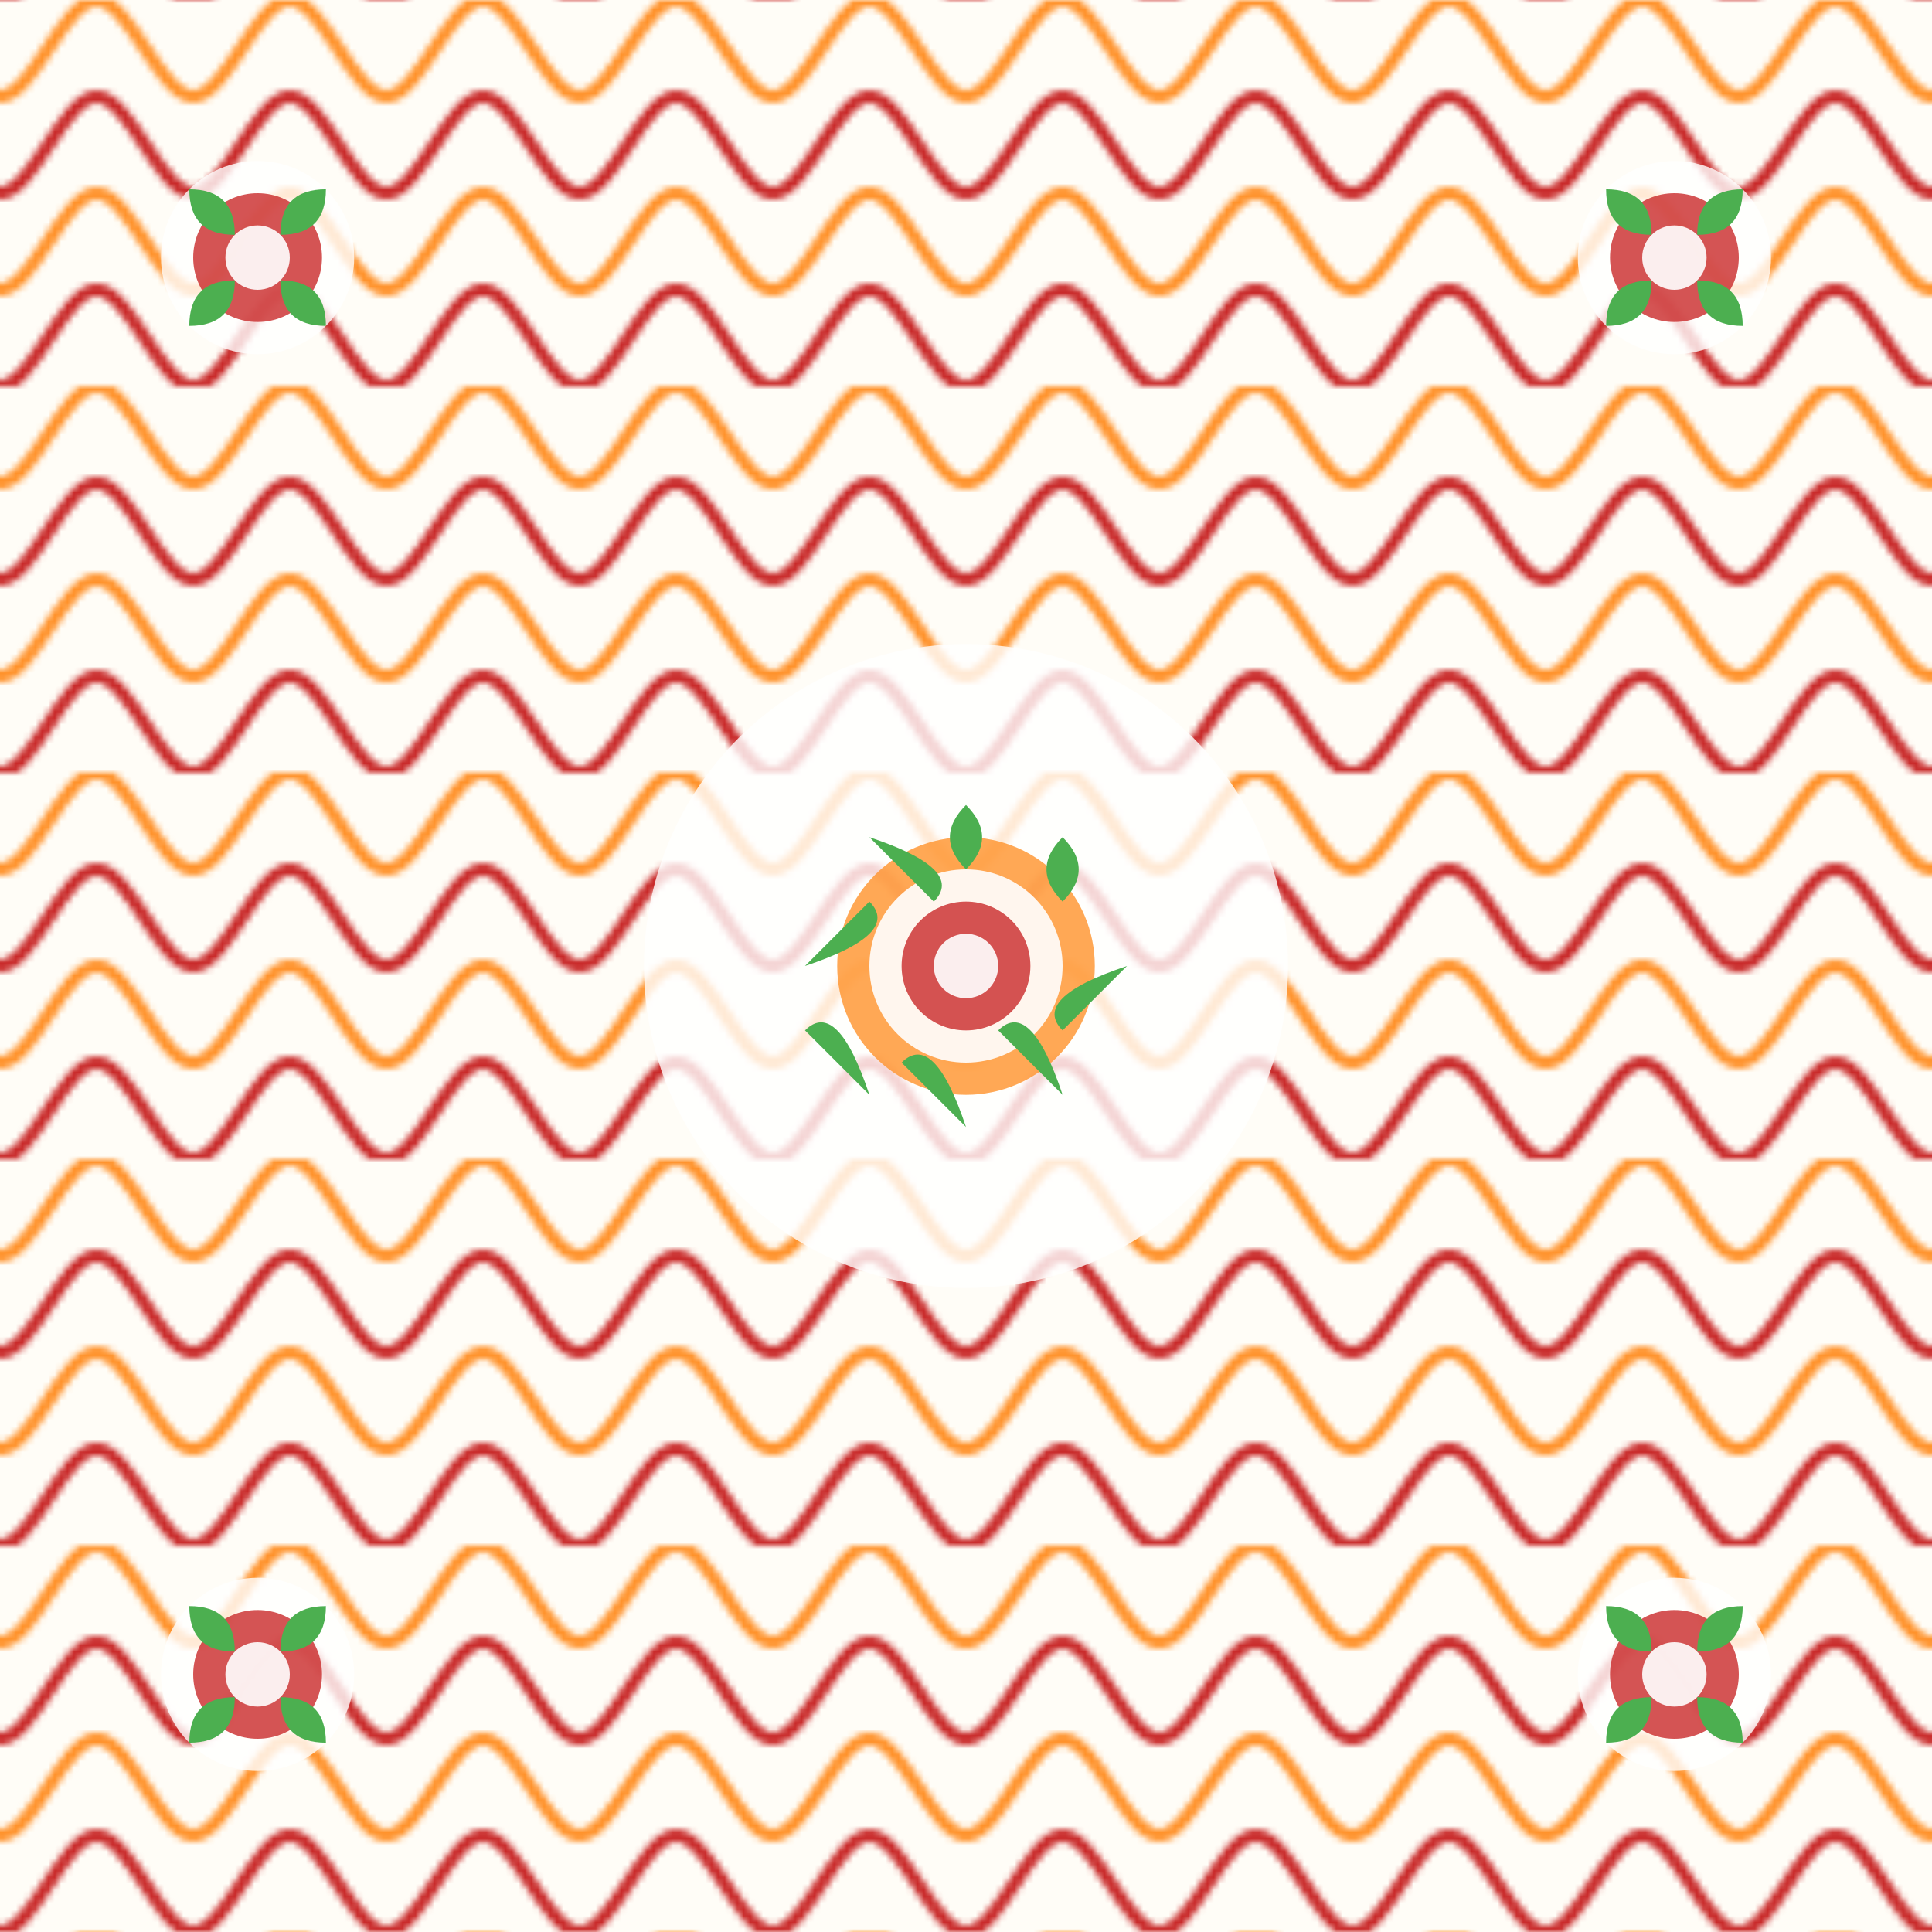 <svg xmlns="http://www.w3.org/2000/svg" width="300" height="300" viewBox="0 0 300 300">
  <defs>
    <pattern id="folk-pattern-def" patternUnits="userSpaceOnUse" width="60" height="60">
      <path d="M0,15 C5,15 10,0 15,0 C20,0 25,15 30,15 C35,15 40,0 45,0 C50,0 55,15 60,15" stroke="#FF922B" stroke-width="2" fill="none"/>
      <path d="M0,30 C5,30 10,15 15,15 C20,15 25,30 30,30 C35,30 40,15 45,15 C50,15 55,30 60,30" stroke="#C92A2A" stroke-width="2" fill="none"/>
      <path d="M0,45 C5,45 10,30 15,30 C20,30 25,45 30,45 C35,45 40,30 45,30 C50,30 55,45 60,45" stroke="#FF922B" stroke-width="2" fill="none"/>
      <path d="M0,60 C5,60 10,45 15,45 C20,45 25,60 30,60 C35,60 40,45 45,45 C50,45 55,60 60,60" stroke="#C92A2A" stroke-width="2" fill="none"/>
    </pattern>
  </defs>

  <!-- Background with the pattern -->
  <rect width="300" height="300" fill="#fff6e3" opacity="0.3"/>
  <rect width="300" height="300" fill="url(#folk-pattern-def)"/>
  
  <!-- Folk motif in the center -->
  <g transform="translate(150, 150)">
    <circle cx="0" cy="0" r="50" fill="#fff" opacity="0.8"/>
    
    <!-- Flower pattern -->
    <circle cx="0" cy="0" r="20" fill="#FF922B" opacity="0.8"/>
    <circle cx="0" cy="0" r="15" fill="#fff" opacity="0.9"/>
    <circle cx="0" cy="0" r="10" fill="#C92A2A" opacity="0.8"/>
    <circle cx="0" cy="0" r="5" fill="#fff" opacity="0.9"/>
    
    <!-- Petals -->
    <path d="M0,-25 Q5,-20 0,-15 Q-5,-20 0,-25" fill="#4CAF50"/>
    <path d="M15,-20 Q20,-15 15,-10 Q10,-15 15,-20" fill="#4CAF50"/>
    <path d="M25,0 Q20,5 15,10 Q10,5 25,0" fill="#4CAF50"/>
    <path d="M15,20 Q10,15 5,10 Q10,5 15,20" fill="#4CAF50"/>
    <path d="M0,25 Q-5,20 -10,15 Q-5,10 0,25" fill="#4CAF50"/>
    <path d="M-15,20 Q-20,15 -25,10 Q-20,5 -15,20" fill="#4CAF50"/>
    <path d="M-25,0 Q-20,-5 -15,-10 Q-10,-5 -25,0" fill="#4CAF50"/>
    <path d="M-15,-20 Q-10,-15 -5,-10 Q0,-15 -15,-20" fill="#4CAF50"/>
  </g>
  
  <!-- Folk corner elements -->
  <g transform="translate(40, 40)">
    <circle cx="0" cy="0" r="15" fill="#fff" opacity="0.8"/>
    <circle cx="0" cy="0" r="10" fill="#C92A2A" opacity="0.8"/>
    <circle cx="0" cy="0" r="5" fill="#fff" opacity="0.9"/>
    <path d="M0,-15 Q5,-10 0,-5 Q-5,-10 0,-15" fill="#4CAF50" transform="rotate(45)"/>
    <path d="M0,-15 Q5,-10 0,-5 Q-5,-10 0,-15" fill="#4CAF50" transform="rotate(135)"/>
    <path d="M0,-15 Q5,-10 0,-5 Q-5,-10 0,-15" fill="#4CAF50" transform="rotate(225)"/>
    <path d="M0,-15 Q5,-10 0,-5 Q-5,-10 0,-15" fill="#4CAF50" transform="rotate(315)"/>
  </g>
  
  <g transform="translate(260, 40)">
    <circle cx="0" cy="0" r="15" fill="#fff" opacity="0.8"/>
    <circle cx="0" cy="0" r="10" fill="#C92A2A" opacity="0.8"/>
    <circle cx="0" cy="0" r="5" fill="#fff" opacity="0.9"/>
    <path d="M0,-15 Q5,-10 0,-5 Q-5,-10 0,-15" fill="#4CAF50" transform="rotate(45)"/>
    <path d="M0,-15 Q5,-10 0,-5 Q-5,-10 0,-15" fill="#4CAF50" transform="rotate(135)"/>
    <path d="M0,-15 Q5,-10 0,-5 Q-5,-10 0,-15" fill="#4CAF50" transform="rotate(225)"/>
    <path d="M0,-15 Q5,-10 0,-5 Q-5,-10 0,-15" fill="#4CAF50" transform="rotate(315)"/>
  </g>
  
  <g transform="translate(40, 260)">
    <circle cx="0" cy="0" r="15" fill="#fff" opacity="0.8"/>
    <circle cx="0" cy="0" r="10" fill="#C92A2A" opacity="0.8"/>
    <circle cx="0" cy="0" r="5" fill="#fff" opacity="0.9"/>
    <path d="M0,-15 Q5,-10 0,-5 Q-5,-10 0,-15" fill="#4CAF50" transform="rotate(45)"/>
    <path d="M0,-15 Q5,-10 0,-5 Q-5,-10 0,-15" fill="#4CAF50" transform="rotate(135)"/>
    <path d="M0,-15 Q5,-10 0,-5 Q-5,-10 0,-15" fill="#4CAF50" transform="rotate(225)"/>
    <path d="M0,-15 Q5,-10 0,-5 Q-5,-10 0,-15" fill="#4CAF50" transform="rotate(315)"/>
  </g>
  
  <g transform="translate(260, 260)">
    <circle cx="0" cy="0" r="15" fill="#fff" opacity="0.8"/>
    <circle cx="0" cy="0" r="10" fill="#C92A2A" opacity="0.8"/>
    <circle cx="0" cy="0" r="5" fill="#fff" opacity="0.9"/>
    <path d="M0,-15 Q5,-10 0,-5 Q-5,-10 0,-15" fill="#4CAF50" transform="rotate(45)"/>
    <path d="M0,-15 Q5,-10 0,-5 Q-5,-10 0,-15" fill="#4CAF50" transform="rotate(135)"/>
    <path d="M0,-15 Q5,-10 0,-5 Q-5,-10 0,-15" fill="#4CAF50" transform="rotate(225)"/>
    <path d="M0,-15 Q5,-10 0,-5 Q-5,-10 0,-15" fill="#4CAF50" transform="rotate(315)"/>
  </g>
</svg>